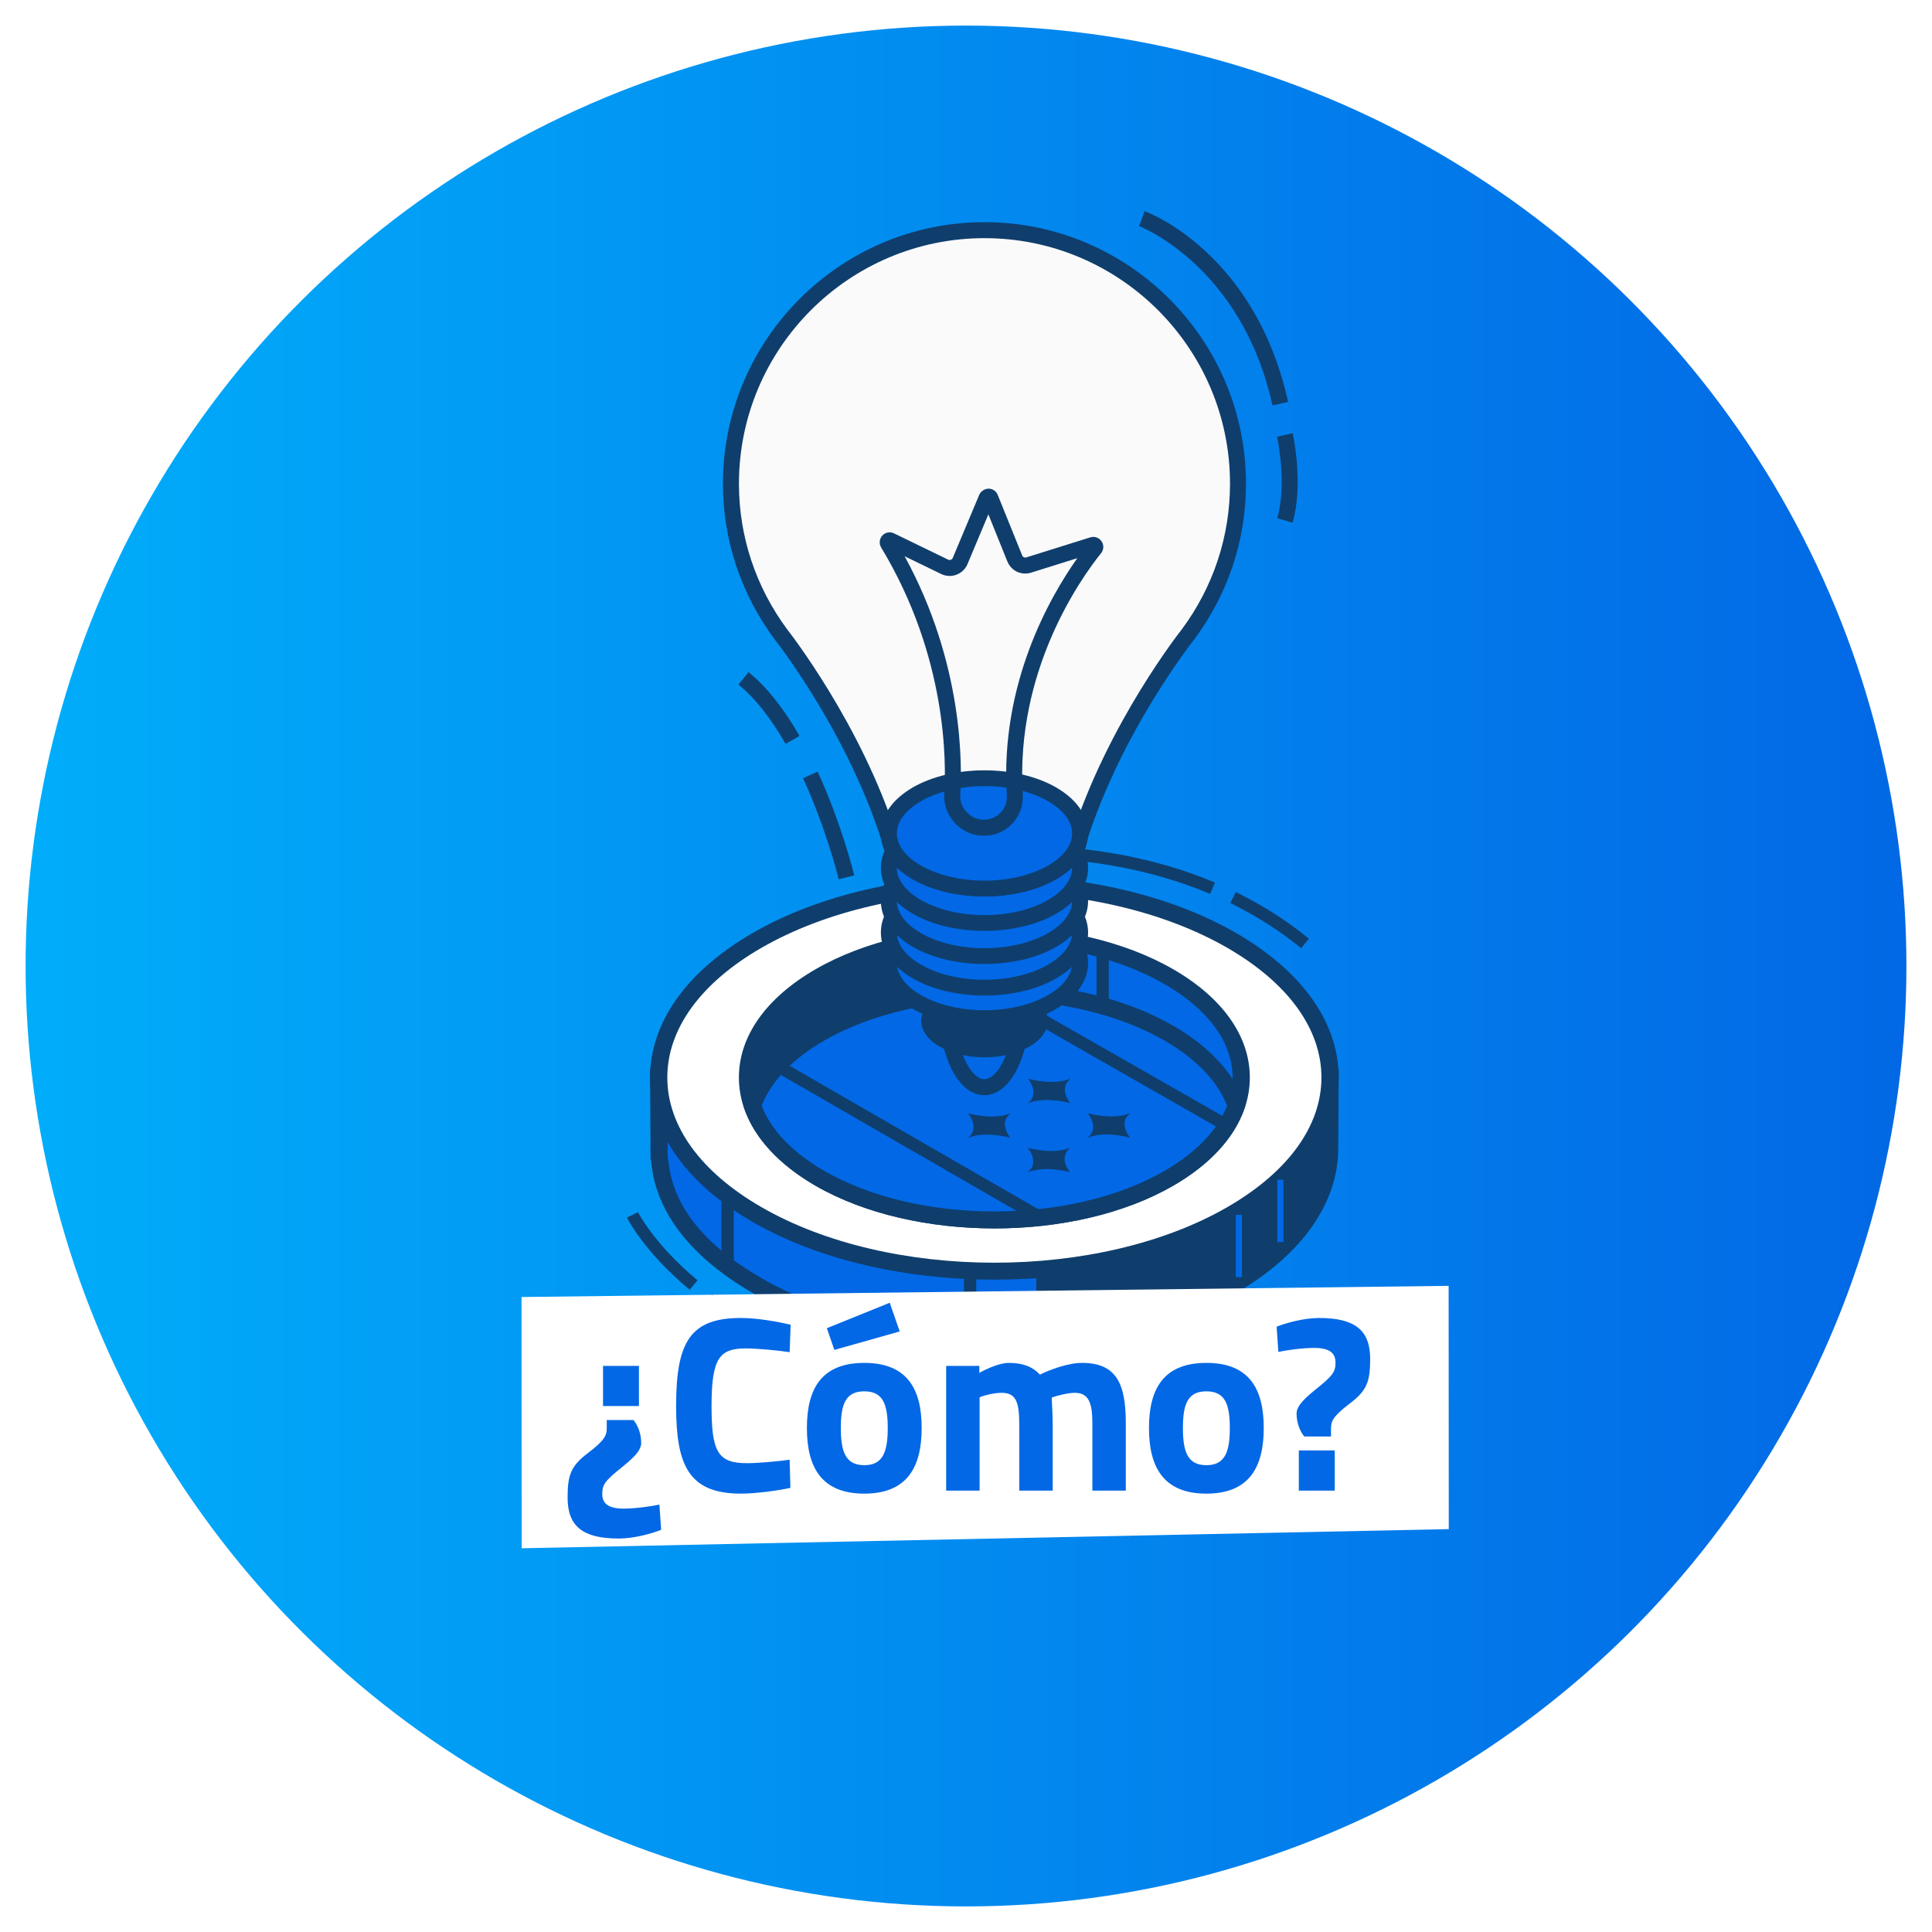<svg width="302" height="302" viewBox="0 0 302 302" fill="none" xmlns="http://www.w3.org/2000/svg">
<g filter="url(#filter0_d_28_2018)">
<circle cx="151" cy="147" r="147" transform="rotate(90 151 147)" fill="url(#paint0_linear_28_2018)"/>
</g>
<g clip-path="url(#clip0_28_2018)">
<path d="M207.845 178.793L207.907 168.425H204.249C201.688 164.669 197.803 161.139 192.54 158.102C172.05 146.274 138.829 146.274 118.334 158.102C113.071 161.141 109.184 164.669 106.625 168.425H102.967L103.026 178.776C103.004 179.321 103.044 181.128 103.044 181.128L103.15 181.574C103.808 188.792 108.795 195.44 118.334 200.944C138.824 212.777 172.05 212.777 192.54 200.944C202.08 195.44 207.121 188.333 207.774 181.125C207.774 181.125 207.87 179.318 207.845 178.793Z" fill="#0268E5"/>
<path d="M155.433 211.135C141.752 211.135 128.074 208.127 117.661 202.113C108.04 196.556 102.56 189.538 101.818 181.798L101.698 181.152C101.698 181.152 101.658 179.272 101.685 178.719L101.611 167.077H105.925C108.679 163.254 112.625 159.844 117.661 156.936C138.489 144.911 172.381 144.911 193.21 156.936C198.249 159.842 202.193 163.254 204.946 167.077H209.26L209.194 178.771C209.211 179.368 209.12 181.192 209.12 181.192C208.39 189.196 202.745 196.608 193.21 202.108C182.8 208.125 169.117 211.127 155.436 211.13L155.433 211.135ZM104.385 180.955L104.491 181.451C105.126 188.419 110.007 194.584 119.007 199.776C139.092 211.376 171.779 211.376 191.867 199.776C200.618 194.727 205.789 188.057 206.435 181.002C206.435 181.002 206.527 179.341 206.502 178.85V178.788L206.554 169.776H203.536L203.135 169.185C200.596 165.457 196.807 162.122 191.864 159.27C171.777 147.677 139.092 147.677 119.005 159.27C114.067 162.122 110.276 165.457 107.737 169.185L107.338 169.776H104.318L104.372 178.769C104.35 179.249 104.372 180.521 104.382 180.958L104.385 180.955Z" fill="#0F3E6D"/>
<path d="M204.249 168.425C201.688 164.668 197.803 161.139 192.54 158.102C183.961 153.152 173.147 150.307 161.978 149.501V209.56C173.15 208.749 183.964 205.904 192.54 200.949C202.08 195.445 207.121 188.338 207.774 181.13C207.774 181.13 207.87 179.323 207.845 178.798L207.907 168.43H204.249V168.425Z" fill="#0F3E6D"/>
<path d="M192.54 147.004C213.032 158.839 213.032 178.014 192.54 189.849C172.05 201.679 138.824 201.679 118.334 189.849C97.84 178.014 97.845 158.839 118.334 147.004C138.829 135.172 172.05 135.172 192.54 147.004Z" fill="white"/>
<path d="M155.434 200.03C141.753 200.03 128.074 197.025 117.662 191.017C107.316 185.045 101.617 177.016 101.617 168.425C101.617 159.834 107.316 151.813 117.662 145.835C138.489 133.813 172.381 133.813 193.211 145.835C203.554 151.813 209.256 159.832 209.256 168.425C209.256 177.018 203.556 185.04 193.211 191.017C182.798 197.025 169.12 200.03 155.436 200.03H155.434ZM155.434 139.473C142.243 139.473 129.048 142.372 119.005 148.17C109.527 153.642 104.311 160.838 104.311 168.425C104.311 176.013 109.527 183.211 119.005 188.681C139.09 200.279 171.777 200.279 191.865 188.681C201.343 183.211 206.559 176.018 206.559 168.425C206.559 160.838 201.34 153.642 191.865 148.17C181.822 142.372 168.629 139.473 155.434 139.473Z" fill="#0F3E6D"/>
<path d="M114.698 186.814H112.773V197.942H114.698V186.814Z" fill="#0F3E6D"/>
<path d="M152.601 198.718H150.676V209.846H152.601V198.718Z" fill="#0F3E6D"/>
<path d="M194.135 189.901H193.173V199.64H194.135V189.901Z" fill="#0268E5"/>
<path d="M200.625 184.406H199.664V194.141H200.625V184.406Z" fill="#0268E5"/>
<path d="M182.722 152.671C197.788 161.375 197.788 175.478 182.722 184.179C167.65 192.881 143.221 192.881 128.153 184.179C113.084 175.48 113.084 161.375 128.153 152.671C143.219 143.972 167.65 143.972 182.719 152.671H182.722Z" fill="#0268E5"/>
<path d="M155.433 192.018C145.309 192.018 135.188 189.795 127.48 185.348C119.757 180.884 115.502 174.881 115.502 168.425C115.502 161.969 119.757 155.969 127.48 151.508C142.889 142.609 167.978 142.609 183.392 151.508C191.113 155.969 195.365 161.972 195.365 168.425C195.365 174.881 191.113 180.886 183.392 185.343C175.684 189.797 165.56 192.021 155.433 192.021V192.018ZM155.433 147.49C145.797 147.49 136.159 149.602 128.823 153.84C121.97 157.798 118.199 162.978 118.199 168.425C118.199 173.873 121.97 179.06 128.823 183.016C143.503 191.483 167.372 191.483 182.049 183.016C188.899 179.06 192.671 173.876 192.671 168.425C192.671 162.975 188.897 157.798 182.049 153.84C174.71 149.605 165.074 147.49 155.433 147.49Z" fill="#0F3E6D"/>
<path d="M182.721 161.499C167.65 152.799 143.221 152.799 128.155 161.499C122.574 164.723 119.074 168.684 117.624 172.84C119.074 176.994 122.574 180.955 128.153 184.177C143.221 192.879 167.65 192.879 182.721 184.177C188.297 180.955 191.798 176.991 193.247 172.84C191.8 168.684 188.297 164.723 182.721 161.499Z" fill="#0268E5"/>
<path d="M155.433 192.018C145.309 192.018 135.188 189.795 127.48 185.348C121.805 182.069 117.96 177.899 116.35 173.282L116.195 172.843L116.35 172.399C117.96 167.782 121.805 163.611 127.48 160.338C142.889 151.436 167.978 151.431 183.392 160.338C189.062 163.609 192.91 167.782 194.517 172.399L194.672 172.843L194.517 173.282C192.907 177.899 189.062 182.069 183.392 185.343C175.684 189.797 165.56 192.021 155.433 192.021V192.018ZM119.059 172.843C120.543 176.666 123.91 180.176 128.823 183.016C143.502 191.483 167.374 191.483 182.049 183.016C186.959 180.176 190.329 176.666 191.813 172.843C190.329 169.019 186.959 165.507 182.049 162.665C167.372 154.195 143.502 154.195 128.823 162.665C123.91 165.504 120.543 169.017 119.059 172.843Z" fill="#0F3E6D"/>
<path d="M164.951 146.703H163.028V155.53H164.951V146.703Z" fill="#0F3E6D"/>
<path d="M173.32 149.23H171.4V158.057H173.32V149.23Z" fill="#0F3E6D"/>
<path d="M148.164 146.703V154.973L135.851 158.057L122.138 166.012L117.624 171.272L116.85 165.859L122.138 157.165L129.405 151.986L138.681 148.36L148.164 146.703Z" fill="#0F3E6D"/>
<path d="M127.036 212C120.807 209.927 115.145 207.186 110.209 203.863L111.284 202.271C116.079 205.5 121.583 208.162 127.647 210.176L127.036 212.003V212Z" fill="#0F3E6D"/>
<path d="M107.804 201.605C100.724 195.728 98.109 190.547 98 190.33L99.721 189.474C99.748 189.526 102.292 194.533 109.031 200.126L107.804 201.605Z" fill="#0F3E6D"/>
<path d="M203.393 148.217C200.051 145.495 196.324 143.122 192.32 141.164L193.166 139.439C197.302 141.458 201.153 143.913 204.609 146.728L203.393 148.217Z" fill="#0F3E6D"/>
<path d="M189.165 139.732C170.653 131.923 151.96 134.506 151.778 134.533L151.497 132.63C151.689 132.603 170.892 129.943 189.914 137.957L189.165 139.732Z" fill="#0F3E6D"/>
<path d="M167.253 179.466C165.533 180.864 166.957 182.843 167.229 183.186C167.243 183.206 167.211 183.223 167.182 183.213C166.588 183.058 163.166 182.229 160.738 183.22C160.701 183.235 160.667 183.213 160.689 183.193C162.409 181.793 160.955 179.806 160.681 179.461C160.667 179.439 160.699 179.427 160.731 179.434C161.327 179.592 164.773 180.428 167.204 179.434C167.241 179.417 167.278 179.439 167.253 179.464V179.466Z" fill="#0F3E6D"/>
<path d="M157.918 174.078C156.2 175.475 157.625 177.46 157.896 177.802C157.908 177.819 157.879 177.839 157.849 177.829C157.253 177.672 153.836 176.843 151.405 177.839C151.373 177.852 151.334 177.829 151.361 177.812C153.077 176.409 151.625 174.423 151.351 174.08C151.336 174.058 151.369 174.043 151.401 174.048C151.997 174.208 155.443 175.041 157.876 174.048C157.911 174.036 157.948 174.058 157.921 174.08L157.918 174.078Z" fill="#0F3E6D"/>
<path d="M176.621 174.055C174.9 175.455 176.325 177.435 176.593 177.778C176.608 177.795 176.579 177.817 176.549 177.81C175.953 177.652 172.536 176.824 170.105 177.817C170.073 177.832 170.034 177.81 170.061 177.79C171.777 176.387 170.325 174.398 170.051 174.055C170.036 174.041 170.068 174.018 170.1 174.028C170.697 174.186 174.143 175.024 176.576 174.028C176.611 174.016 176.648 174.038 176.623 174.058L176.621 174.055Z" fill="#0F3E6D"/>
<path d="M167.29 168.664C165.567 170.069 166.997 172.044 167.263 172.386C167.278 172.411 167.248 172.426 167.219 172.419C166.625 172.261 163.203 171.435 160.775 172.426C160.743 172.441 160.701 172.426 160.731 172.399C162.446 170.996 160.994 169.014 160.721 168.664C160.706 168.647 160.738 168.627 160.77 168.637C161.369 168.797 164.815 169.631 167.246 168.637C167.278 168.625 167.32 168.649 167.293 168.664H167.29Z" fill="#0F3E6D"/>
<path d="M162.013 191.074L120.166 166.934L121.125 165.27L162.974 189.408L162.013 191.074Z" fill="#0F3E6D"/>
<path d="M191.285 176.769L154.593 155.809L155.544 154.14L192.239 175.093L191.285 176.769Z" fill="#0F3E6D"/>
<path d="M150.476 167.617C147.811 163.544 147.178 155.54 149.066 149.74C150.952 143.94 154.642 142.54 157.304 146.612C159.969 150.684 160.603 158.688 158.714 164.489C156.829 170.289 153.141 171.687 150.479 167.617H150.476Z" fill="#0268E5"/>
<path d="M153.875 171.196C152.744 171.196 151.006 170.715 149.428 168.302C146.539 163.885 145.857 155.565 147.875 149.358C149.076 145.668 151.085 143.373 153.387 143.07C154.452 142.929 156.506 143.114 158.352 145.932C161.241 150.347 161.921 158.671 159.9 164.881C158.704 168.568 156.695 170.858 154.391 171.164C154.235 171.191 154.063 171.198 153.875 171.198V171.196ZM153.91 145.532C153.846 145.532 153.784 145.54 153.718 145.547C152.722 145.68 151.285 146.955 150.252 150.132C148.504 155.516 149.083 163.212 151.521 166.936C151.99 167.654 152.956 168.852 154.06 168.687C155.059 168.556 156.491 167.279 157.524 164.106C159.271 158.72 158.695 151.027 156.257 147.3C155.813 146.624 154.94 145.532 153.91 145.532Z" fill="#0F3E6D"/>
<path d="M160.884 163.609C157.023 165.837 150.76 165.837 146.897 163.609C143.032 161.375 143.032 157.759 146.897 155.533C150.76 153.302 157.023 153.302 160.884 155.533C164.746 157.759 164.746 161.375 160.884 163.609Z" fill="#0F3E6D"/>
<path d="M164.458 156.622C158.621 159.992 149.16 159.992 143.32 156.622C137.485 153.253 137.485 147.79 143.32 144.42C149.157 141.051 158.621 141.051 164.458 144.42C170.295 147.79 170.295 153.253 164.458 156.622Z" fill="#0268E5"/>
<path d="M153.888 160.382C149.833 160.382 145.78 159.484 142.694 157.71C139.47 155.843 137.692 153.292 137.692 150.519C137.692 147.746 139.47 145.202 142.694 143.341C148.869 139.774 158.909 139.774 165.081 143.341C168.308 145.202 170.081 147.753 170.086 150.521C170.086 153.295 168.311 155.846 165.081 157.71C161.995 159.484 157.94 160.382 153.888 160.382ZM153.888 143.131C150.291 143.131 146.687 143.922 143.946 145.505C141.525 146.9 140.194 148.685 140.194 150.519C140.194 152.353 141.525 154.145 143.946 155.54C149.428 158.705 158.347 158.705 163.834 155.54C166.252 154.145 167.586 152.363 167.586 150.521C167.586 148.68 166.252 146.903 163.834 145.508C161.093 143.925 157.492 143.134 153.89 143.134L153.888 143.131Z" fill="#0F3E6D"/>
<path d="M164.458 151.86C158.621 155.23 149.16 155.23 143.32 151.86C137.485 148.49 137.485 143.028 143.32 139.658C149.157 136.286 158.621 136.286 164.458 139.658C170.295 143.028 170.295 148.49 164.458 151.86Z" fill="#0268E5"/>
<path d="M153.888 155.619C149.833 155.619 145.78 154.729 142.694 152.947C139.47 151.081 137.692 148.535 137.692 145.759C137.692 142.983 139.47 140.437 142.694 138.576C148.866 135.016 158.909 135.016 165.081 138.576C168.308 140.437 170.081 142.996 170.086 145.759C170.086 148.535 168.311 151.081 165.081 152.947C161.995 154.729 157.94 155.619 153.888 155.619ZM153.888 138.369C150.286 138.369 146.687 139.158 143.944 140.74C141.523 142.138 140.192 143.923 140.192 145.759C140.192 147.596 141.523 149.385 143.944 150.78C149.426 153.946 158.344 153.946 163.832 150.78C166.25 149.385 167.584 147.6 167.584 145.759C167.584 143.918 166.25 142.138 163.832 140.74C161.091 139.158 157.489 138.369 153.888 138.369Z" fill="#0F3E6D"/>
<path d="M164.458 146.93C158.621 150.3 149.16 150.3 143.32 146.93C137.485 143.56 137.485 138.098 143.32 134.726C149.157 131.358 158.621 131.358 164.458 134.726C170.295 138.098 170.295 143.558 164.458 146.93Z" fill="#0268E5"/>
<path d="M153.888 150.687C149.833 150.687 145.78 149.799 142.694 148.017C139.47 146.154 137.692 143.597 137.692 140.829C137.692 138.061 139.47 135.509 142.694 133.643C148.866 130.081 158.909 130.081 165.081 133.643C168.308 135.509 170.081 138.063 170.086 140.829C170.086 143.597 168.311 146.154 165.081 148.017C161.995 149.799 157.94 150.687 153.888 150.687ZM153.888 133.439C150.286 133.439 146.687 134.228 143.944 135.813C141.523 137.208 140.192 138.995 140.192 140.829C140.192 142.663 141.523 144.453 143.944 145.848C149.426 149.013 158.344 149.013 163.832 145.848C166.25 144.453 167.584 142.675 167.584 140.829C167.584 138.983 166.25 137.205 163.832 135.813C161.091 134.228 157.489 133.439 153.888 133.439Z" fill="#0F3E6D"/>
<path d="M164.458 141.758C158.621 145.125 149.16 145.125 143.32 141.758C137.485 138.388 137.485 132.926 143.32 129.551C149.157 126.186 158.621 126.186 164.458 129.551C170.295 132.923 170.295 138.386 164.458 141.758Z" fill="#0268E5"/>
<path d="M153.888 145.508C149.833 145.508 145.78 144.623 142.694 142.838C139.47 140.979 137.692 138.425 137.692 135.657C137.692 132.889 139.47 130.335 142.694 128.469C148.866 124.907 158.909 124.907 165.081 128.469C168.308 130.333 170.086 132.882 170.086 135.657C170.086 138.433 168.311 140.979 165.081 142.838C161.995 144.623 157.94 145.508 153.888 145.508ZM153.888 128.26C150.291 128.26 146.687 129.053 143.946 130.636C141.525 132.036 140.194 133.818 140.194 135.657C140.194 137.496 141.525 139.273 143.946 140.676C149.428 143.836 158.352 143.836 163.834 140.676C166.252 139.273 167.586 137.494 167.586 135.657C167.586 133.821 166.252 132.036 163.834 130.636C161.093 129.053 157.492 128.26 153.89 128.26H153.888Z" fill="#0F3E6D"/>
<path d="M193.518 75.606C193.518 53.719 175.775 35.978 153.89 35.978C132.005 35.978 114.26 53.719 114.26 75.606C114.26 84.436 117.183 92.563 122.069 99.157C122.069 99.157 133.428 113.469 139.028 131.173C139.371 133.071 140.798 134.915 143.32 136.367C149.157 139.739 158.621 139.739 164.458 136.367C166.98 134.915 168.345 133.062 168.688 131.166C174.284 113.464 185.709 99.157 185.709 99.157C190.595 92.566 193.521 84.436 193.521 75.606H193.518Z" fill="#FBFAFA"/>
<path d="M153.888 140.124C149.833 140.124 145.78 139.234 142.694 137.454C139.913 135.85 138.222 133.754 137.796 131.388C132.368 114.266 121.201 100.077 121.085 99.936C115.79 92.795 113.005 84.394 113.005 75.606C113.01 53.068 131.347 34.728 153.888 34.728C176.428 34.728 194.766 53.068 194.766 75.606C194.766 84.394 191.983 92.795 186.712 99.902C186.572 100.074 175.339 114.283 169.876 131.538C169.615 133.057 168.533 135.458 165.082 137.454C161.995 139.234 157.94 140.124 153.888 140.124ZM153.888 37.228C132.725 37.228 115.509 54.446 115.509 75.609C115.509 83.852 118.125 91.74 123.072 98.413C123.163 98.529 134.616 113.077 140.219 130.791C140.544 132.536 141.853 134.082 143.946 135.287C149.428 138.453 158.349 138.458 163.832 135.287C165.905 134.089 167.16 132.588 167.455 130.944C173.098 113.075 184.617 98.524 184.733 98.378C189.653 91.74 192.269 83.852 192.269 75.609C192.269 54.446 175.053 37.228 153.89 37.228H153.888Z" fill="#0F3E6D"/>
<path d="M164.458 136.367C158.621 139.739 149.16 139.739 143.32 136.367C137.485 132.998 137.485 127.537 143.32 124.168C149.157 120.798 158.621 120.798 164.458 124.168C170.295 127.537 170.295 133 164.458 136.367Z" fill="#0268E5"/>
<path d="M153.888 140.124C149.833 140.124 145.78 139.234 142.694 137.454C139.47 135.593 137.692 133.034 137.692 130.269C137.692 127.503 139.47 124.949 142.694 123.083C148.866 119.523 158.909 119.523 165.081 123.083C168.308 124.949 170.081 127.5 170.086 130.269C170.086 133.034 168.311 135.593 165.081 137.454C161.995 139.234 157.94 140.124 153.888 140.124ZM153.888 122.878C150.291 122.878 146.687 123.667 143.946 125.25C141.525 126.645 140.194 128.432 140.194 130.269C140.194 132.105 141.525 133.892 143.946 135.285C149.428 138.45 158.347 138.45 163.834 135.285C166.252 133.89 167.586 132.11 167.586 130.269C167.586 128.427 166.252 126.645 163.834 125.25C161.093 123.667 157.492 122.878 153.89 122.878H153.888Z" fill="#0F3E6D"/>
<path d="M153.767 130.641C151.985 130.641 150.323 129.884 149.142 128.511C148.021 127.205 147.503 125.654 147.604 124.072C147.912 119.373 148.102 102.717 137.742 85.592C137.377 84.991 137.451 84.239 137.919 83.719C138.385 83.206 139.117 83.065 139.743 83.369L148.211 87.483C148.393 87.567 148.548 87.527 148.63 87.498C148.706 87.471 148.852 87.394 148.928 87.214L153.064 77.361C153.311 76.767 153.974 76.378 154.529 76.385C155.16 76.385 155.719 76.767 155.956 77.351C156.705 79.195 158.759 84.273 159.789 86.837C159.883 87.088 160.161 87.214 160.425 87.13L170.416 84.002C171.079 83.788 171.796 84.034 172.188 84.616C172.578 85.185 172.553 85.93 172.117 86.47C168.949 90.416 158.697 104.79 159.873 124.143C159.949 125.395 159.663 126.608 159.049 127.646C158.034 129.364 156.308 130.451 154.317 130.621C154.129 130.639 153.949 130.643 153.764 130.643L153.767 130.641ZM141.414 86.958C150.599 103.747 150.402 119.598 150.099 124.234C150.04 125.164 150.348 126.071 150.967 126.795C151.81 127.779 152.919 128.228 154.105 128.129C155.283 128.026 156.298 127.382 156.902 126.369C157.262 125.763 157.425 125.048 157.378 124.289C156.318 106.866 164.1 93.318 168.404 87.249L161.174 89.514C159.651 89.987 158.059 89.235 157.467 87.766C156.722 85.908 155.431 82.715 154.497 80.403L151.235 88.175C150.915 88.942 150.286 89.544 149.51 89.837C148.741 90.13 147.868 90.088 147.121 89.726L141.417 86.955L141.414 86.958Z" fill="#0F3E6D"/>
<path d="M131.108 137.435C131.091 137.351 129.173 129.611 125.535 121.646L127.81 120.606C131.549 128.792 133.46 136.51 133.539 136.838L131.111 137.435H131.108Z" fill="#0F3E6D"/>
<path d="M122.798 116.282C120.454 112.178 117.972 109.059 115.43 107.021L116.998 105.063C119.786 107.309 122.471 110.664 124.973 115.037L122.801 116.282H122.798Z" fill="#0F3E6D"/>
<path d="M198.907 63.37C194.078 41.536 178.213 35.406 178.055 35.344L178.92 33C179.623 33.259 196.213 39.604 201.352 62.827L198.907 63.372V63.37Z" fill="#0F3E6D"/>
<path d="M202.05 81.707L199.649 81.007C201.219 75.606 199.642 68.337 199.627 68.265L202.07 67.723C202.141 68.046 203.798 75.695 202.052 81.707H202.05Z" fill="#0F3E6D"/>
</g>
<path d="M226.442 200.997L226.464 239.023L81.545 242.017L81.522 202.743L226.442 200.997Z" fill="white"/>
<path d="M99.877 213.508V219.787H94.261V213.508H99.877ZM99.019 221.971C99.526 222.556 100.228 223.882 100.228 225.52C100.228 226.534 99.487 227.509 97.42 229.186C94.534 231.487 94.144 232.072 94.144 233.515C94.144 234.841 94.846 235.816 97.459 235.816C99.37 235.816 101.788 235.465 103.075 235.192L103.348 239.131C101.905 239.716 99.097 240.496 96.718 240.496C91.102 240.496 88.723 238.585 88.723 234.1C88.723 230.551 89.23 229.147 91.921 227.119C94.69 225.013 94.846 224.272 94.846 223.18V221.971H99.019ZM115.827 233.476C107.637 233.476 105.687 229.03 105.687 219.748C105.687 209.686 107.949 206.02 115.827 206.02C118.596 206.02 121.95 206.683 123.588 207.073L123.432 211.363C121.638 211.09 118.362 210.778 116.607 210.778C112.512 210.778 111.225 212.221 111.225 219.748C111.225 226.885 112.161 228.718 116.763 228.718C118.557 228.718 121.872 228.406 123.432 228.172L123.549 232.579C121.755 232.969 118.245 233.476 115.827 233.476ZM130.42 211.012L129.25 207.619L139.078 203.641L140.638 208.126L130.42 211.012ZM135.1 233.476C128.314 233.476 126.13 229.225 126.13 223.219C126.13 217.213 128.314 213.04 135.1 213.04C141.886 213.04 144.07 217.213 144.07 223.219C144.07 229.225 141.886 233.476 135.1 233.476ZM135.1 229.03C137.986 229.03 138.766 227.002 138.766 223.219C138.766 219.436 137.986 217.486 135.1 217.486C132.214 217.486 131.434 219.436 131.434 223.219C131.434 227.002 132.214 229.03 135.1 229.03ZM147.9 233.008V213.508H153.087V214.6C154.257 213.937 156.285 213.04 157.689 213.04C159.873 213.04 161.394 213.625 162.564 214.873C164.124 214.093 166.971 213.04 169.116 213.04C174.42 213.04 175.98 216.16 175.98 222.439V233.008H170.754V222.595C170.754 219.631 170.364 217.72 168.024 217.72C166.893 217.72 165.294 218.149 164.397 218.461C164.475 219.709 164.553 221.815 164.553 222.907V233.008H159.327V222.985C159.327 219.475 159.015 217.72 156.597 217.72C155.349 217.72 153.867 218.11 153.126 218.422V233.008H147.9ZM188.572 233.476C181.786 233.476 179.602 229.225 179.602 223.219C179.602 217.213 181.786 213.04 188.572 213.04C195.358 213.04 197.542 217.213 197.542 223.219C197.542 229.225 195.358 233.476 188.572 233.476ZM188.572 229.03C191.458 229.03 192.238 227.002 192.238 223.219C192.238 219.436 191.458 217.486 188.572 217.486C185.686 217.486 184.906 219.436 184.906 223.219C184.906 227.002 185.686 229.03 188.572 229.03ZM203.883 224.545C203.376 223.96 202.674 222.634 202.674 220.996C202.674 219.982 203.415 219.007 205.482 217.33C208.368 215.029 208.758 214.444 208.758 213.001C208.758 211.675 208.056 210.7 205.443 210.7C203.532 210.7 201.114 211.051 199.827 211.324L199.554 207.385C200.997 206.8 203.805 206.02 206.184 206.02C211.8 206.02 214.179 207.931 214.179 212.416C214.179 215.965 213.672 217.369 210.981 219.397C208.212 221.503 208.056 222.244 208.056 223.336V224.545H203.883ZM203.025 233.008V226.729H208.641V233.008H203.025Z" fill="#0268E5"/>
<defs>
<filter id="filter0_d_28_2018" x="0" y="0" width="302" height="302" filterUnits="userSpaceOnUse" color-interpolation-filters="sRGB">
<feFlood flood-opacity="0" result="BackgroundImageFix"/>
<feColorMatrix in="SourceAlpha" type="matrix" values="0 0 0 0 0 0 0 0 0 0 0 0 0 0 0 0 0 0 127 0" result="hardAlpha"/>
<feOffset dy="4"/>
<feGaussianBlur stdDeviation="2"/>
<feComposite in2="hardAlpha" operator="out"/>
<feColorMatrix type="matrix" values="0 0 0 0 0 0 0 0 0 0 0 0 0 0 0 0 0 0 0.25 0"/>
<feBlend mode="normal" in2="BackgroundImageFix" result="effect1_dropShadow_28_2018"/>
<feBlend mode="normal" in="SourceGraphic" in2="effect1_dropShadow_28_2018" result="shape"/>
</filter>
<linearGradient id="paint0_linear_28_2018" x1="151" y1="0" x2="151" y2="294" gradientUnits="userSpaceOnUse">
<stop stop-color="#0268E5"/>
<stop offset="1" stop-color="#01ADFA"/>
</linearGradient>
<clipPath id="clip0_28_2018">
<rect width="111.26" height="179" fill="white" transform="translate(98 33)"/>
</clipPath>
</defs>
</svg>
